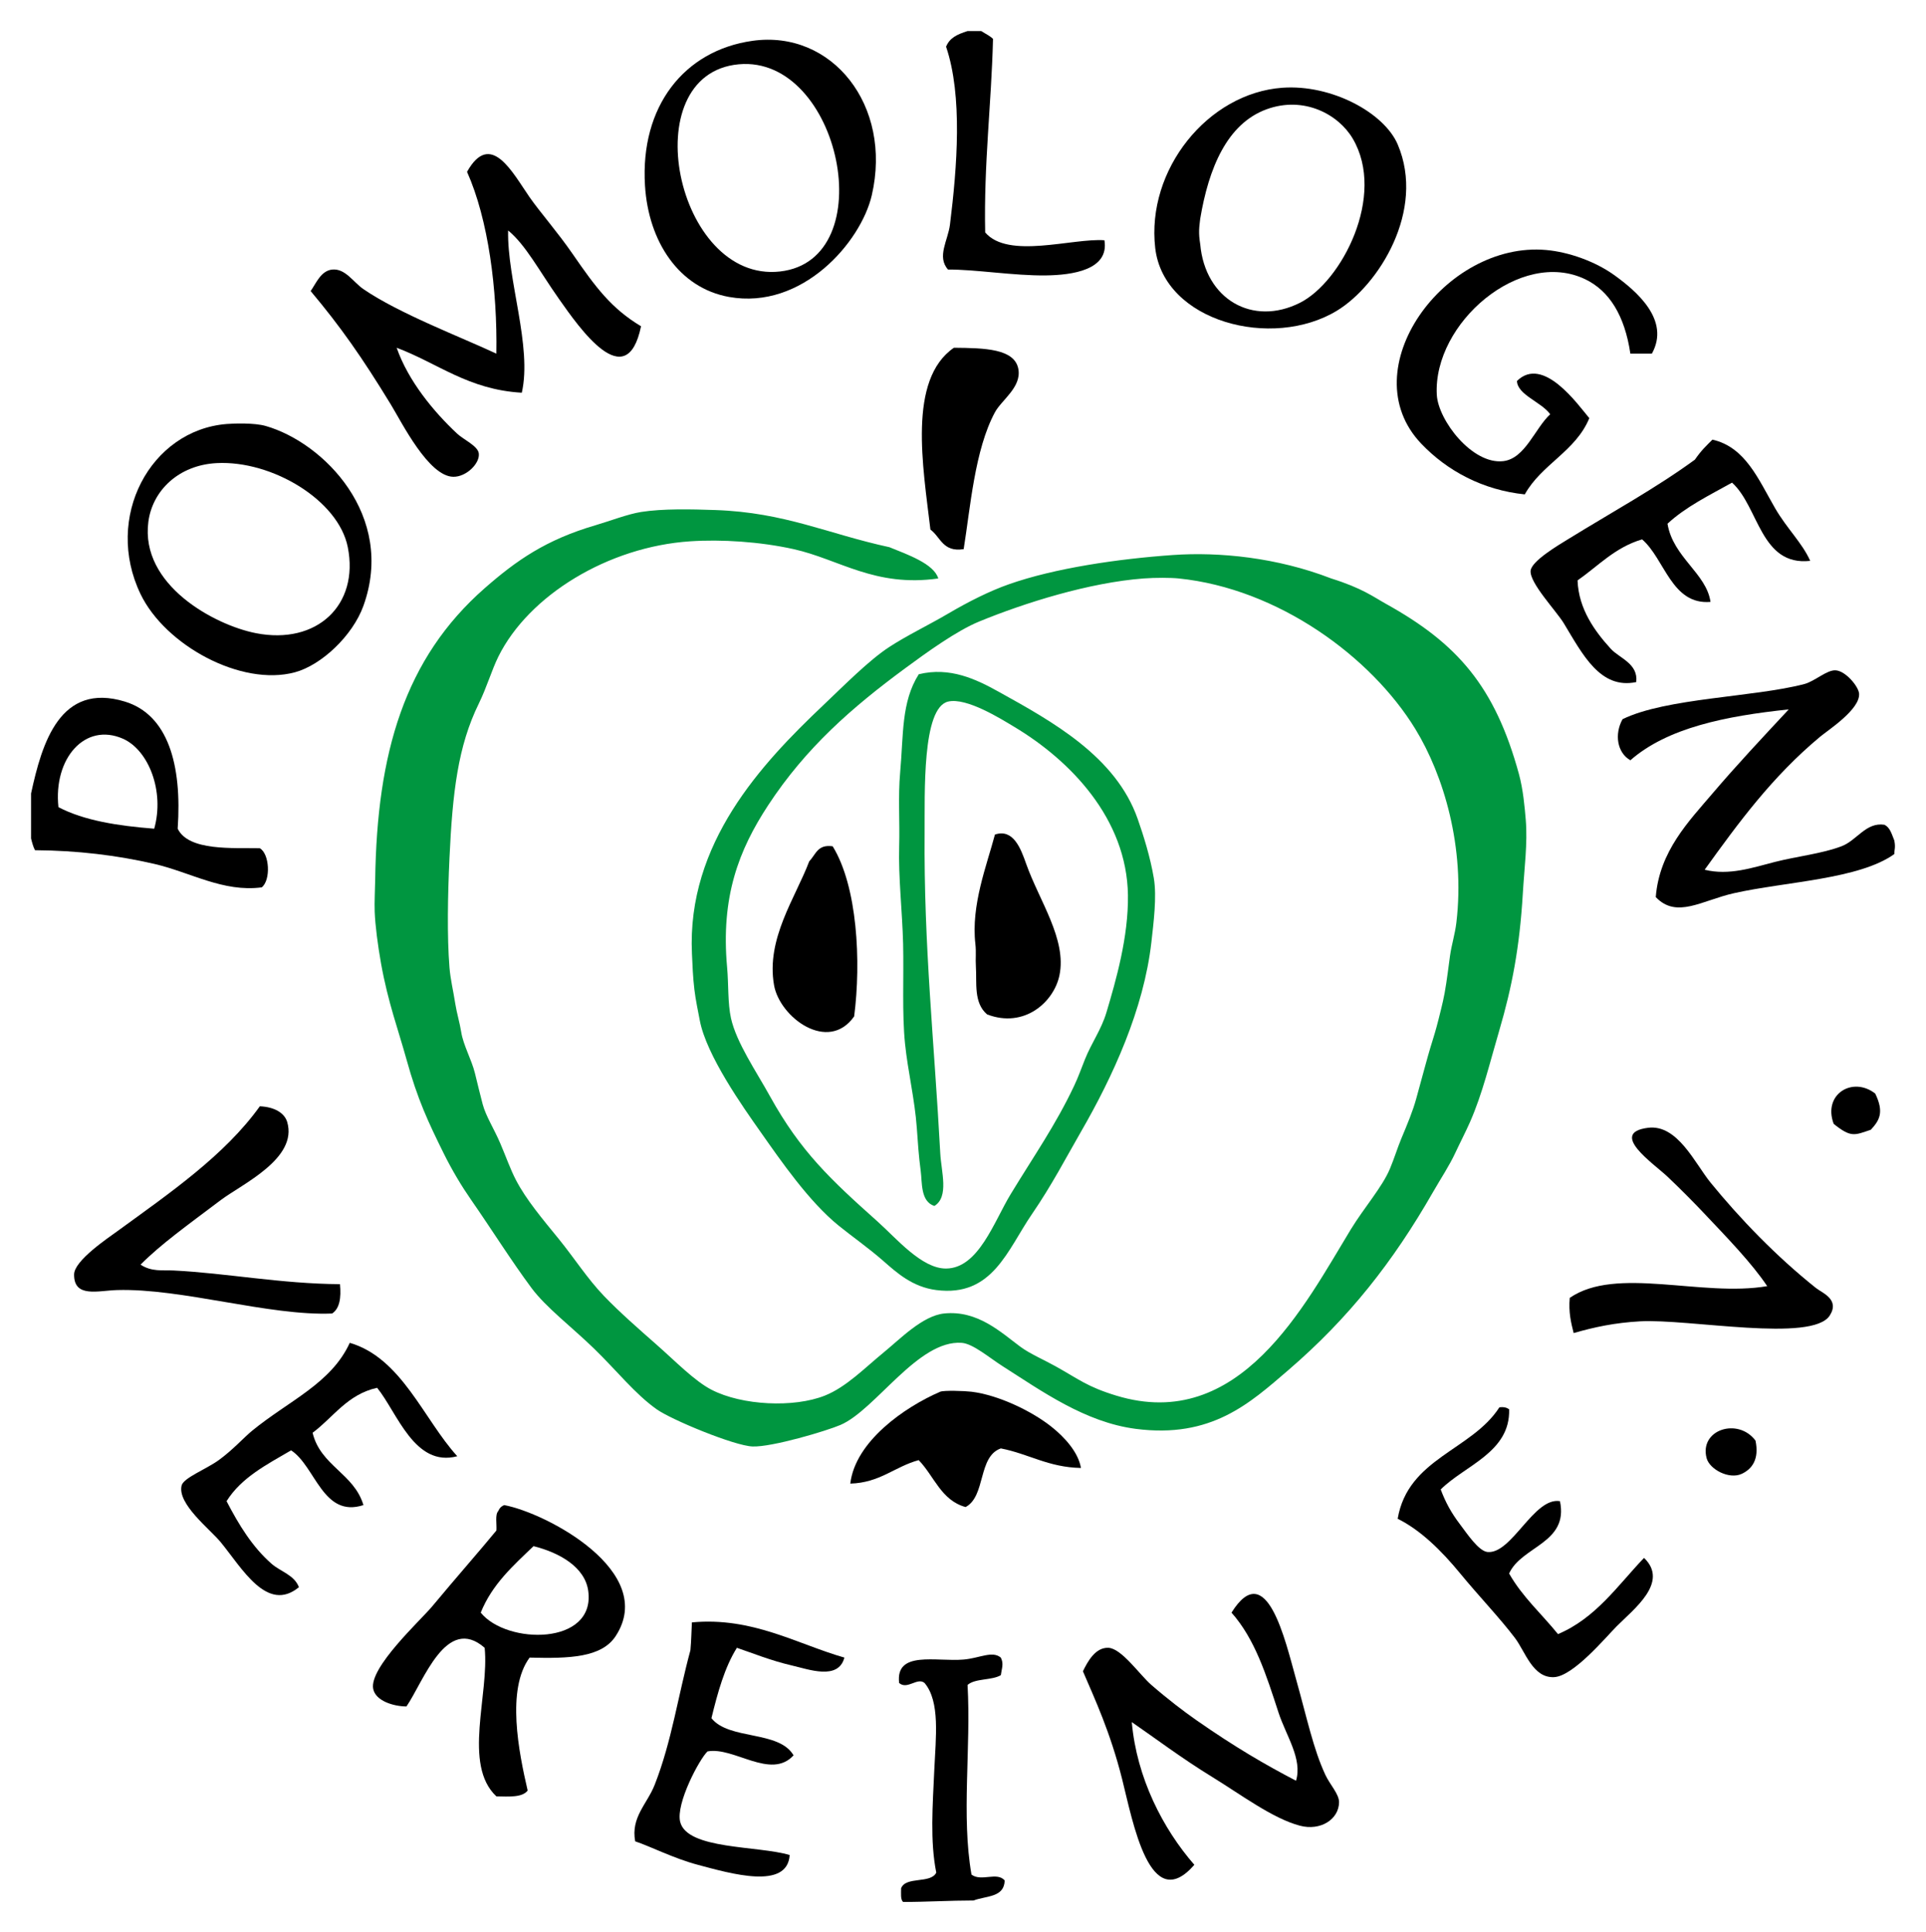 <?xml version="1.0" encoding="utf-8"?>
<!-- Generator: Adobe Illustrator 16.0.3, SVG Export Plug-In . SVG Version: 6.00 Build 0)  -->
<!DOCTYPE svg PUBLIC "-//W3C//DTD SVG 1.1//EN" "http://www.w3.org/Graphics/SVG/1.1/DTD/svg11.dtd">
<svg version="1.1" id="Pomologen_Verein_-_Logo" xmlns="http://www.w3.org/2000/svg" xmlns:xlink="http://www.w3.org/1999/xlink"
	 x="0px" y="0px" width="310px" height="311px" viewBox="0 0 310 311" enable-background="new 0 0 310 311" xml:space="preserve">
<path fill="#009640" d="M223.082,97.202c11.485,6.377,17.53,13.269,21.396,27.382c0.683,2.495,0.935,5.395,1.102,7.391
	c0.313,3.778-0.24,7.851-0.471,11.803c-0.516,8.767-1.763,15.17-3.773,22.029c-1.585,5.376-2.693,10.162-4.723,14.794
	c-0.725,1.644-1.709,3.538-2.362,4.953c-0.97,2.09-2.293,4.06-3.621,6.37c-6.396,11.166-13.516,20.239-23.284,28.639
	c-6.188,5.313-12.347,11.017-24.544,9.439c-8.144-1.055-15.146-6.091-21.4-10.07c-2.195-1.396-4.793-3.644-6.607-3.776
	c-7.032-0.513-13.856,10.781-19.512,13.214c-2.197,0.952-11.041,3.59-14.159,3.468c-2.951-0.116-13.023-4.285-15.425-5.984
	c-3.466-2.447-6.425-6.219-10.064-9.752c-3.567-3.466-7.756-6.643-10.071-9.754c-3.282-4.415-6.391-9.399-9.757-14.24
	c-1.474-2.121-3.048-4.727-4.405-7.478c-2.454-4.964-4.185-8.613-5.978-15.103c-1.293-4.674-2.972-9.17-4.091-15.419
	c-0.527-2.947-0.942-6.17-1.024-8.34c-0.06-1.554,0.053-3.491,0.079-5.19c0.291-20.354,4.719-35.575,17.623-46.894
	c5.098-4.465,9.848-7.802,17.86-10.145c2.302-0.675,5.133-1.777,7.313-2.128c3.476-0.551,8.134-0.446,11.958-0.311
	c11.247,0.392,18.047,3.824,28.011,5.98c2.912,1.18,7.177,2.674,7.867,5.034c-10.226,1.453-15.938-3.089-23.289-4.722
	c-5.362-1.192-11.608-1.598-16.676-1.256c-13.128,0.88-25.935,8.66-30.842,18.561c-1.075,2.178-1.881,4.979-3.145,7.555
	c-3.366,6.858-4.228,14.275-4.722,24.862c-0.275,5.911-0.404,12.603,0,17.62c0.158,1.94,0.593,3.636,0.946,5.9
	c0.214,1.385,0.729,3.105,0.942,4.488c0.33,2.114,1.668,4.436,2.204,6.604c0.441,1.792,0.868,3.585,1.256,5.037
	c0.528,1.954,1.824,3.924,2.834,6.295c0.965,2.258,1.61,4.147,2.52,5.896c1.642,3.161,4.253,6.242,6.921,9.52
	c2.429,2.987,4.59,6.371,7.236,9.128c2.523,2.628,5.555,5.277,8.495,7.865c2.991,2.63,6.083,5.825,8.814,7.235
	c4.922,2.548,13.279,2.929,18.252,0.945c3.441-1.367,6.482-4.51,9.438-6.923c2.632-2.142,6.26-5.929,9.756-6.294
	c5.4-0.556,9.149,3.041,12.273,5.354c1.535,1.134,3.703,2.054,5.666,3.146c3.766,2.098,5.08,3.292,9.756,4.718
	c19.896,6.079,30.361-14.6,37.76-26.746c2.142-3.507,5.063-6.813,6.296-9.756c0.722-1.717,1.204-3.346,1.809-4.797
	c1.04-2.497,1.878-4.475,2.437-6.528c0.4-1.46,0.982-3.589,1.42-5.192c1.415-5.199,1.334-4.092,2.595-9.281
	c0.199-0.818,0.39-1.62,0.551-2.52c0.384-2.141,0.591-4.036,0.864-5.977c0.255-1.802,0.804-3.482,1.025-5.355
	c1.43-12.093-2.047-23.698-6.608-31.149c-7.148-11.683-22.12-22.604-38.081-24.233c-1.237-0.131-3.774-0.141-5.659,0
	c-8.754,0.66-19.15,3.931-26.437,6.923c-3.67,1.501-8.512,5.012-11.961,7.555c-8.508,6.271-15.94,12.746-22.025,22.027
	c-4.729,7.206-7.646,14.747-6.607,26.115c0.247,2.738,0.083,5.729,0.624,8.183c0.895,3.958,4.031,8.489,6.296,12.587
	c4.904,8.846,9.687,13.332,17.312,20.141c2.985,2.662,7.087,7.584,11.014,7.55c5.22-0.037,7.711-7.56,10.385-11.957
	c3.812-6.275,7.22-11.1,10.226-17.463c0.688-1.459,1.129-2.739,1.734-4.248c1.063-2.665,2.628-4.771,3.461-7.556
	c1.543-5.184,3.552-12.161,3.462-18.874c-0.172-12.367-9.34-21.718-18.252-27.067c-2.116-1.271-7.712-4.802-10.697-4.095
	c-4.217,1.005-3.729,14.838-3.778,21.087c-0.146,18.249,1.555,33.664,2.519,51.607c0.155,2.996,1.451,7.022-0.948,8.496
	c-2.259-0.732-1.946-3.789-2.203-5.665c-0.298-2.189-0.472-4.666-0.627-6.918c-0.322-4.544-1.437-9.098-1.893-13.533
	c-0.501-4.941-0.184-10.693-0.308-16.052c-0.135-5.343-0.779-10.726-0.636-15.734c0.116-4.017-0.194-7.986,0.158-11.873
	c0.549-6.061,0.16-11.333,2.995-15.816c5.022-1.229,9.236,0.797,12.898,2.835c8.601,4.769,18.83,10.411,22.342,20.454
	c0.907,2.584,2.03,6.141,2.595,9.521c0.508,3.004-0.049,7.245-0.389,10.302c-1.217,10.805-6.209,21.654-11.333,30.524
	c-2.316,4.017-4.734,8.665-7.862,13.218c-3.979,5.783-6.349,13.432-15.425,12.272c-3.869-0.494-6.42-2.838-8.57-4.723
	c-2.435-2.124-4.927-3.848-7.165-5.662c-4.764-3.866-9.26-10.383-12.58-15.105c-2.769-3.926-8.704-12.296-9.759-17.938
	c-0.282-1.512-0.658-3.211-0.866-4.954c-0.235-1.948-0.309-3.921-0.391-5.743c-0.832-17.8,11.209-30.6,21.078-39.963
	c3.51-3.332,7.436-7.315,10.703-9.44c2.794-1.827,6.283-3.497,9.444-5.353c3.342-1.967,6.741-3.659,9.756-4.719
	c7.431-2.626,17.704-4.109,26.43-4.72c7.441-0.522,16.733,0.388,25.489,3.776C219.27,94.677,221.086,96.093,223.082,97.202"/>
<path d="M155.108,88.393c-3.366,0.537-3.713-1.954-5.352-3.148c-1.194-10.105-3.691-24.126,3.777-29.267
	c4.984,0.043,9.815,0.146,10.383,3.462c0.501,2.911-2.707,4.944-3.776,6.923C156.875,72.413,156.177,81.783,155.108,88.393"/>
<path d="M134.022,136.224c3.987,6.461,4.597,18.566,3.46,27.38c-4.168,5.952-11.985,0.188-12.897-5.033
	c-1.311-7.462,3.46-14.086,5.66-19.912C131.351,137.482,131.59,135.892,134.022,136.224"/>
<path d="M158.881,163.289c-2.206-1.87-1.636-5.127-1.806-7.707c-0.084-1.253,0.07-2.279-0.081-3.625
	c-0.728-6.248,1.841-12.687,3.146-17.617c2.94-0.99,4.148,2.205,5.03,4.719c2.103,5.947,6.559,12.146,5.355,17.936
	C169.63,161.3,164.874,165.581,158.881,163.289"/>
<path d="M173.985,236.296c-5.247-0.095-8.418-2.28-12.896-3.147c-3.726,1.31-2.382,7.69-5.673,9.44
	c-3.948-1.078-5.062-5.003-7.549-7.553c-3.88,1.055-6.216,3.644-11.009,3.778c0.806-6.796,8.741-12.317,14.475-14.79
	c0.567-0.246,3.961-0.133,5.033,0c4.314,0.528,9.703,3.107,12.901,5.664C171.329,231.331,173.556,233.741,173.985,236.296"/>
<g>
	<path d="M19.792,118.914c-6.108-2.689-11.222,3.16-10.386,11.013c4.132,2.164,9.582,3.011,15.416,3.466
		C26.517,127.378,23.925,120.741,19.792,118.914 M5,134.964v-7.236c1.757-8.169,4.69-17.964,15.104-14.793
		c6.887,2.104,9.216,10.045,8.496,20.458c1.76,3.64,8.903,3.058,13.216,3.147c1.564,0.879,1.801,5.099,0.318,6.297
		c-6.222,0.823-11.486-2.436-17.311-3.778c-5.983-1.38-12.411-2.16-19.193-2.202C5.339,136.305,5.158,135.599,5,134.964"/>
	<path d="M23.881,83.986c-1.347,10.191,10.69,16.64,17.306,17.935c9.808,1.924,16.644-4.525,14.792-13.842
		c-1.503-7.567-12.188-13.983-21.083-13.533C28.761,74.855,24.543,78.96,23.881,83.986 M36.467,68.252
		c1.17-0.096,4.465-0.208,6.295,0.316c9.332,2.67,20.952,14.448,15.734,28.949c-1.744,4.843-6.785,9.554-11.016,10.698
		c-8.654,2.345-20.901-4.36-24.858-12.588C16.686,83.29,24.207,69.247,36.467,68.252"/>
	<path d="M103.18,52.519c-2.326,11.212-9.908,0.296-13.215-4.407c-3.246-4.616-5.341-8.676-8.18-11.015
		c-0.176,7.938,3.897,18.685,2.201,26.119c-8.626-0.498-13.505-4.747-20.141-7.238c1.855,5.333,5.969,10.313,9.757,13.848
		c0.992,0.925,3.302,1.955,3.462,3.146c0.213,1.609-1.995,3.803-4.093,3.777c-3.984-0.044-8.278-8.705-10.068-11.644
		c-4.613-7.568-8.097-12.527-12.902-18.252c0.879-1.254,1.653-3.27,3.458-3.459c2.108-0.221,3.385,2.009,5.037,3.147
		c5.697,3.917,15.751,7.74,21.396,10.385c0.176-10.249-1.283-21.585-4.72-29.267c3.809-6.806,7.368,0.204,10.073,4.09
		c1.674,2.405,4.525,5.643,6.922,9.125C95.9,46.291,98.4,49.646,103.18,52.519"/>
	<path d="M125.525,43.704c16.585-1.834,9.727-34.848-6.613-33.355C101.889,11.901,108.8,45.56,125.525,43.704 M121.122,6.571
		c12.797-1.802,22.544,10.395,19.196,24.866c-1.752,7.536-11.184,18.475-22.971,16.363c-8.063-1.448-12.979-8.904-13.533-17.94
		C103.032,17.146,110.09,8.123,121.122,6.571"/>
	<path d="M155.734,5h2.202c0.869,0.553,1.362,0.744,1.894,1.259c-0.259,10.549-1.492,20.117-1.26,31.155
		c3.7,4.355,14.033,0.894,19.192,1.259c0.802,4.773-5.155,5.61-9.438,5.661c-5.12,0.068-11.393-0.983-15.733-0.942
		c-1.845-2.077-0.008-4.673,0.312-7.238c1.15-9.225,2.061-20.739-0.628-28.637C152.856,6.101,154.004,5.553,155.734,5"/>
	<path d="M193.182,39.304c0.787,8.888,8.438,13.271,16.049,9.437c6.706-3.374,13.913-17.258,8.495-26.438
		c-2.302-3.9-7.844-6.893-13.843-4.719c-6.402,2.328-9.346,9.518-10.701,17.624C193.026,36.55,192.87,37.415,193.182,39.304
		 M206.4,14.126c7.889-0.571,16.377,4,18.568,9.125c4.539,10.647-3.104,22.691-9.758,26.748c-10.435,6.36-27.887,1.799-29.27-10.066
		C184.475,27.308,194.417,14.992,206.4,14.126"/>
	<path d="M265.877,56.926h-3.461c-0.914-6.195-3.431-10.12-7.238-11.962c-10.439-5.043-24.516,7.06-23.919,18.569
		c0.218,4.124,5.72,11.281,10.701,10.698c3.516-0.412,5.087-5.261,7.551-7.549c-1.394-1.966-5.272-3.119-5.347-5.355
		c4.205-4.159,9.794,3.785,11.644,5.982c-2.199,5.353-7.69,7.414-10.386,12.273c-6.759-0.698-12.5-3.786-16.68-8.181
		c-11.31-11.901,3.817-32.625,20.139-31.157c3.615,0.325,7.89,1.828,11.015,4.09C263.318,46.813,268.906,51.495,265.877,56.926"/>
	<path d="M291.364,90.281c-8.024,0.884-8.265-8.723-12.585-12.59c-3.637,2.03-7.448,3.883-10.385,6.611
		c0.893,5.425,6.26,7.97,6.921,12.586c-6.289,0.512-7.342-6.914-11.013-10.067c-4.369,1.292-7.05,4.28-10.385,6.604
		c0.164,4.635,2.814,8.232,5.349,11.013c1.39,1.522,4.448,2.371,4.093,5.354c-5.792,1.224-8.64-4.481-11.643-9.44
		c-1.239-2.045-5.561-6.535-5.353-8.497c0.164-1.542,4.346-4.033,5.982-5.035c7.123-4.392,14.133-8.213,20.452-12.827
		c1.102-1.572,1.731-2.122,2.83-3.225c5.291,1.206,7.363,6.327,10.071,11.015C287.61,85.09,290.062,87.368,291.364,90.281"/>
	<path d="M304.896,135.281c0.235,1.178,0,1.468,0,2.201c-5.702,4.079-17.487,4.426-25.801,6.295
		c-5.173,1.16-9.239,4.158-12.59,0.627c0.58-7.391,5.345-12.231,9.129-16.678c3.948-4.636,8.125-9.083,12.271-13.533
		c-10.157,1.073-19.504,2.95-25.488,8.188c-2.141-1.216-2.595-4.21-1.26-6.611c7.008-3.434,21.15-3.53,29.266-5.662
		c1.667-0.438,3.63-2.3,5.035-2.207c1.626,0.106,3.709,2.628,3.774,3.774c0.149,2.542-4.99,5.844-6.291,6.93
		c-7.707,6.42-13.143,13.86-18.568,21.396c3.929,0.978,7.731-0.343,11.328-1.26c3.552-0.905,7.545-1.32,10.699-2.518
		c2.493-0.942,3.933-3.925,6.925-3.46C304.209,133.238,304.425,134.101,304.896,135.281"/>
	<path d="M22.622,203.57c1.813,1.178,3.47,0.85,5.349,0.94c8.422,0.418,17.254,2.14,26.748,2.201c0.22,2.22-0.063,3.924-1.258,4.723
		c-10.133,0.422-24.154-4.078-34.616-3.775c-3.053,0.088-6.962,1.307-6.919-2.519c0.021-2.235,5.48-5.872,6.919-6.924
		c8.498-6.188,17.314-12.237,22.974-20.135c2.353,0.095,3.979,1.078,4.404,2.516c1.753,5.896-7.253,9.994-10.698,12.584
		C30.177,197.213,25.831,200.325,22.622,203.57"/>
	<path d="M73.602,234.407c-6.894,1.831-9.654-7.024-12.902-11.015c-4.809,1.067-7.017,4.733-10.386,7.239
		c1.271,5.333,6.672,6.547,8.183,11.643c-6.535,2.127-7.717-6.267-11.645-8.813c-3.901,2.282-8.011,4.371-10.385,8.183
		c1.988,3.833,4.161,7.375,7.237,10.07c1.453,1.275,3.661,1.795,4.408,3.774c-5.113,4.221-9.146-3.043-12.586-7.238
		c-1.725-2.1-7.013-6.158-6.296-9.125c0.305-1.246,3.955-2.623,5.979-4.09c2.259-1.636,4.054-3.654,5.355-4.717
		c5.88-4.828,12.73-7.601,15.733-14.164C64.658,218.599,68.207,228.495,73.602,234.407"/>
	<path d="M94.683,256.117c-0.51-3.881-4.663-6.195-8.806-7.233c-3.269,3.133-6.666,6.135-8.5,10.7
		C81.555,264.763,95.85,264.884,94.683,256.117 M85.245,266.823c-3.779,5.108-1.746,15.24-0.317,21.396
		c-0.85,1.142-3,0.98-5.031,0.943c-5.466-5.11-1.122-16.396-1.889-23.917c-6.179-5.394-9.831,5.417-12.586,9.443
		c-2.119-0.016-4.969-0.901-5.355-2.831c-0.676-3.434,7.628-11.044,9.444-13.219c4.199-5.039,7.512-8.779,10.386-12.272
		c0.083-1.068-0.248-2.552,0.311-3.148c0.176-0.452,0.493-0.768,0.945-0.944c6.765,1.26,24.719,10.709,17.941,21.088
		C96.834,266.813,91.689,266.991,85.245,266.823"/>
	<path d="M135.909,266.823c-0.973,3.707-5.764,1.883-8.499,1.256c-3.311-0.761-6.567-2.08-8.804-2.833
		c-1.981,3.162-3.088,7.198-4.096,11.329c2.838,3.565,10.869,1.931,13.217,5.982c-3.66,4-9.612-1.436-13.847-0.634
		c-1.297,1.22-5.116,8.372-4.405,11.327c1.086,4.503,12.564,3.821,17.626,5.355c-0.357,5.638-9.374,3.018-14.791,1.57
		c-3.922-1.046-7.56-2.94-10.074-3.776c-0.725-3.885,1.93-6.009,3.148-9.124c2.733-6.97,3.772-14.398,5.742-21.638
		c0.161-1.805,0.141-2.71,0.24-4.481C121.088,260.248,128.247,264.622,135.909,266.823"/>
	<path d="M156.675,305.92c-3.771,0-7.548,0.237-11.319,0.237c-0.437-0.408-0.315-1.368-0.318-2.201
		c0.755-1.978,4.771-0.688,5.66-2.523c-1.014-5.08-0.582-10.765-0.311-16.677c0.225-5.048,0.962-10.843-1.572-13.846
		c-1.147-0.976-2.774,1.15-4.094,0c-0.621-5.284,5.977-3.39,10.388-3.774c2.577-0.228,4.607-1.462,5.979-0.313
		c0.507,1.012,0.148,1.702,0,2.829c-1.452,0.862-4.13,0.484-5.354,1.571c0.577,10.221-1.032,20.995,0.632,30.527
		c1.574,1.198,4.087-0.501,5.346,0.942C161.622,305.434,158.881,305.132,156.675,305.92"/>
	<path d="M182.169,277.207c0.79,8.991,5.026,17.193,10.068,22.97c-7.163,8.234-9.878-6.859-11.638-13.846
		c-1.895-7.5-4.331-12.729-6.297-17.307c0.788-1.632,2.028-3.856,4.09-3.778c2.135,0.079,5.068,4.378,6.926,5.978
		c2.614,2.271,5.253,4.284,7.236,5.665c6.217,4.341,11.051,7.147,16.048,9.756c1.066-3.521-1.601-7.225-2.832-11.013
		c-1.96-6.026-3.779-11.802-7.554-16.048c5.64-9.015,8.65,4.505,10.386,10.698c1.789,6.366,2.785,11.262,4.724,15.42
		c0.729,1.564,2.214,3.093,2.201,4.402c-0.029,2.763-2.988,4.652-6.295,3.779c-4.393-1.158-9.494-5.005-14.159-7.868
		C190.246,283.06,185.731,279.651,182.169,277.207"/>
	<path d="M242.903,226.853c0.206,6.928-7.129,9.021-11.013,12.903c0.776,2.063,1.67,3.729,3.146,5.668
		c1.05,1.376,2.952,4.274,4.405,4.403c3.903,0.338,7.462-8.891,11.644-8.183c1.43,6.788-6.2,7.22-8.183,11.643
		c2.122,3.753,5.242,6.507,7.867,9.757c6.11-2.597,9.595-7.819,13.846-12.271c4.088,3.924-1.665,8.253-4.403,11.011
		c-1.795,1.81-6.97,8.028-10.07,8.185c-3.432,0.169-4.625-4.083-6.295-6.296c-2.45-3.236-5.844-6.773-8.811-10.385
		c-3.073-3.744-6.434-7.017-10.073-8.813c1.667-9.766,11.889-10.979,16.371-17.935C242.062,226.439,242.539,226.587,242.903,226.853
		"/>
	<path d="M282.556,231.889c0.627,2.988-0.54,4.571-2.204,5.349c-2.035,0.956-5.185-0.714-5.664-2.519
		C273.473,230.137,279.723,228.115,282.556,231.889"/>
	<path d="M253.29,214.584c-0.427-1.674-0.837-3.362-0.63-5.665c7.457-5.168,21.286-0.08,31.783-1.889
		c-2.546-3.778-6.321-7.661-10.384-11.957c-1.039-1.104-3.373-3.501-5.665-5.666c-2.223-2.101-9.545-7.045-3.15-7.865
		c4.754-0.613,7.566,5.735,10.071,8.81c4.666,5.727,10.534,11.854,16.995,16.995c0.968,0.768,3.854,1.807,2.204,4.402
		c-2.813,4.419-22.665,0.51-30.528,0.944C259.924,212.919,256.613,213.62,253.29,214.584"/>
	<path d="M301.829,176.034c1.495,3.07,0.627,4.362-0.709,5.821c-2.596,0.862-3.146,1.333-5.978-0.947
		C293.353,176.126,298.21,173.198,301.829,176.034"/>
</g>
</svg>
